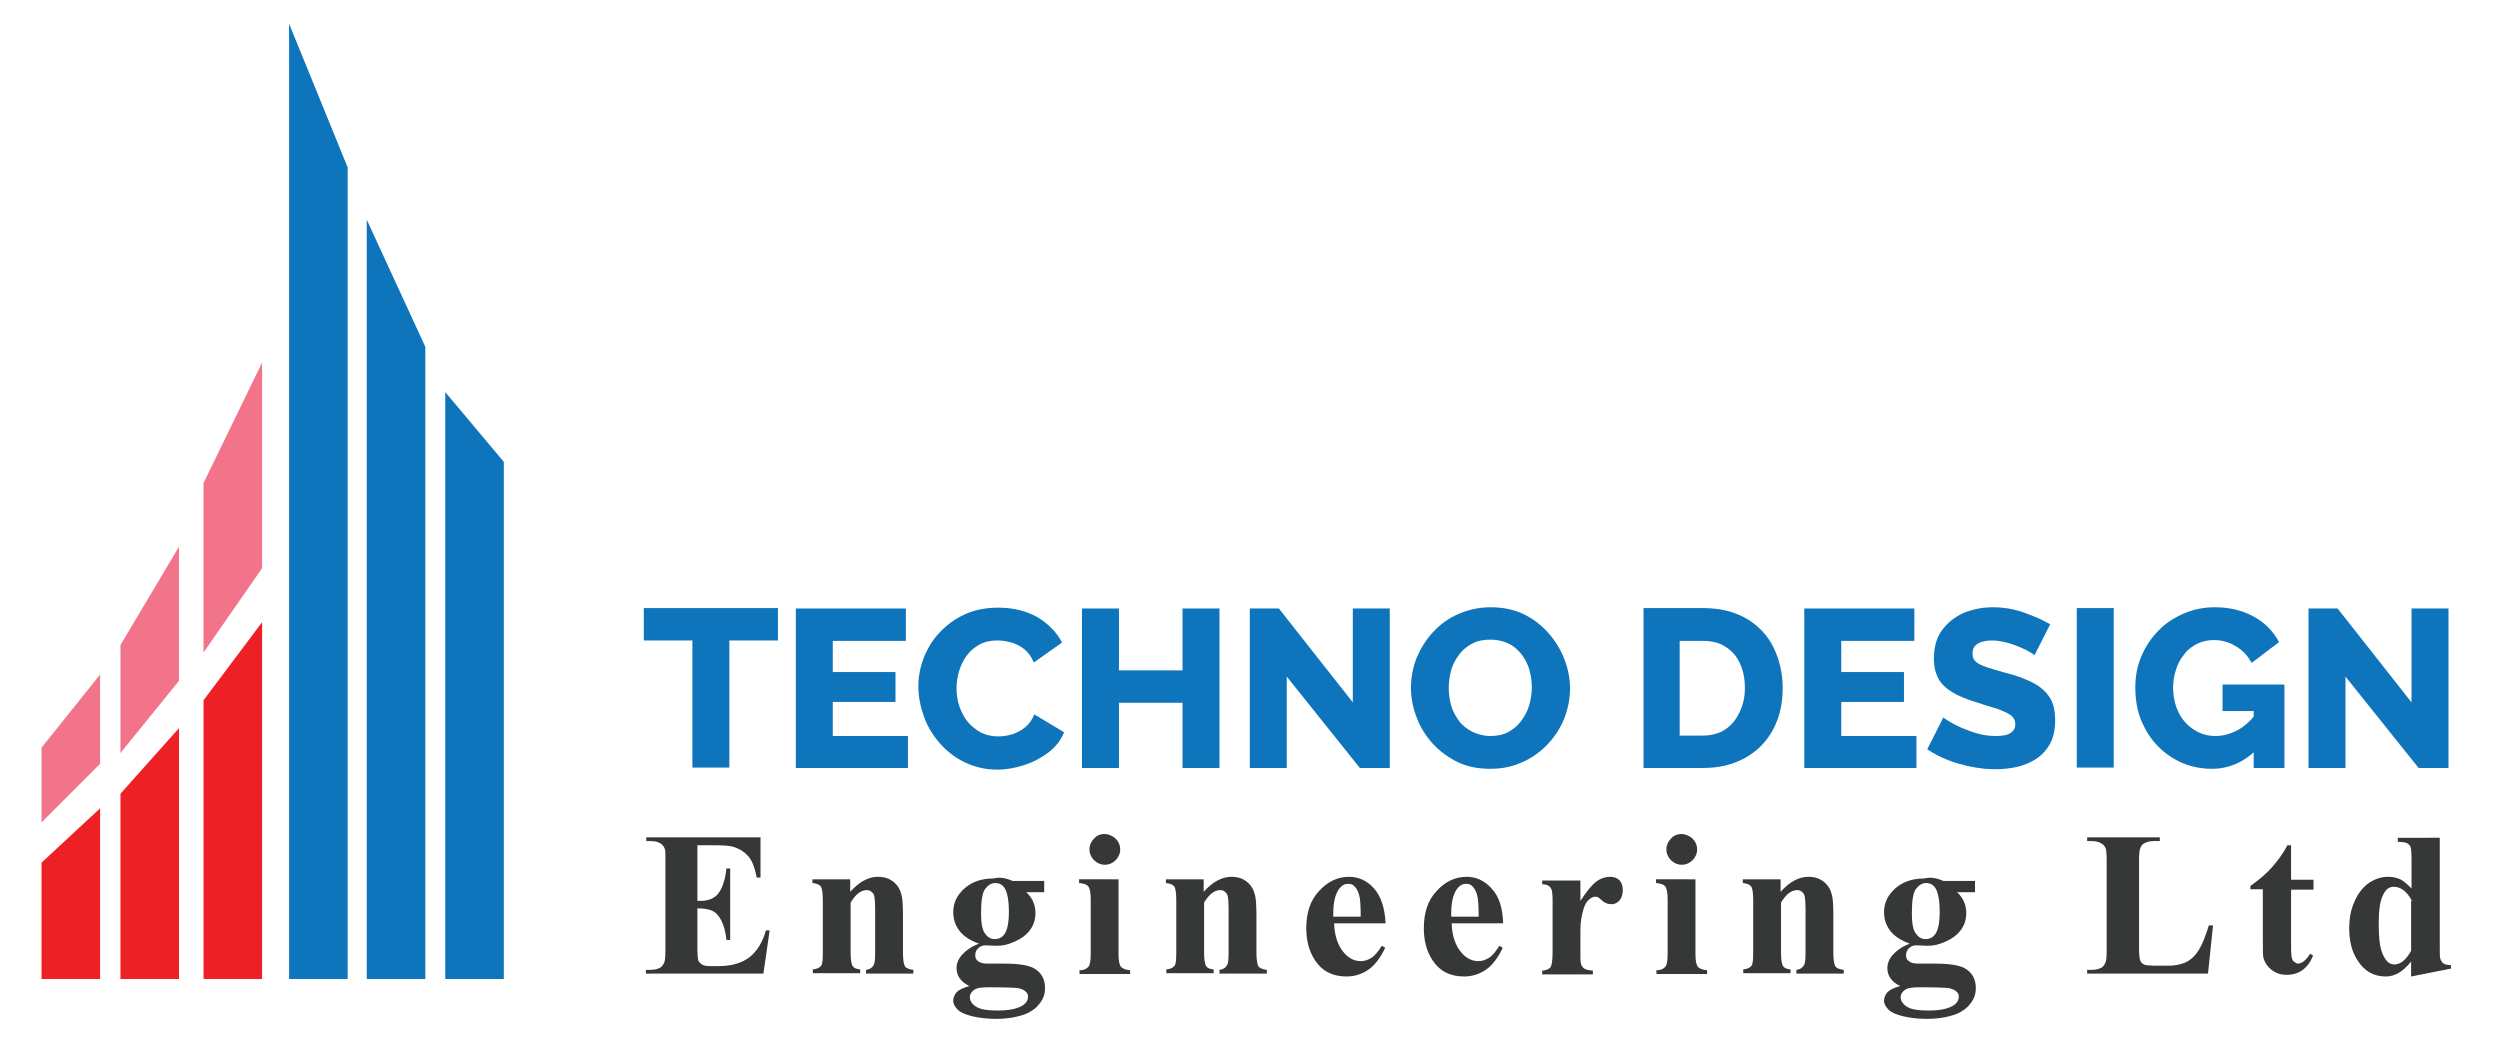 <?xml version="1.0" encoding="utf-8"?>
<!-- Generator: Adobe Illustrator 24.1.0, SVG Export Plug-In . SVG Version: 6.00 Build 0)  -->
<svg version="1.1" id="Layer_1" xmlns="http://www.w3.org/2000/svg" xmlns:xlink="http://www.w3.org/1999/xlink" x="0px" y="0px"
	 viewBox="0 0 601.9 250.3" style="enable-background:new 0 0 601.9 250.3;" xml:space="preserve">
<style type="text/css">
	.st0{fill:#0E75BC;}
	.st1{fill:#ED2026;}
	.st2{fill:#F2748A;}
	.st3{fill:#363838;}
</style>
<g>
	<g>
		<polygon class="st0" points="83.7,235.7 69.6,235.7 69.6,5.7 83.7,40.3 		"/>
		<polygon class="st1" points="49,235.7 63.1,235.7 63.1,149.8 49,168.6 		"/>
		<polygon class="st1" points="29,235.7 43.1,235.7 43.1,175.3 29,191.1 		"/>
		<polygon class="st1" points="10,235.7 24.1,235.7 24.1,194.6 10,207.7 		"/>
		<polygon class="st0" points="102.4,235.7 88.3,235.7 88.3,52.9 102.4,83.5 		"/>
		<polygon class="st0" points="121.3,235.7 107.2,235.7 107.2,94.4 121.3,111.2 		"/>
		<polygon class="st2" points="63.1,136.8 49,157.1 49,116.3 63.1,87.3 		"/>
		<polygon class="st2" points="43.1,163.9 29,181.3 29,155.3 43.1,131.6 		"/>
		<polygon class="st2" points="24.1,183.9 10,198 10,180 24.1,162.4 		"/>
	</g>
	<g>
		<path class="st0" d="M187.3,154.2h-11.7v30.6h-8.9v-30.6H155v-7.8h32.3V154.2z"/>
		<path class="st0" d="M218.6,177.1v7.8h-27v-38.4h26.5v7.8h-17.6v7.5h15.1v7.2h-15.1v8.2H218.6z"/>
		<path class="st0" d="M221.1,165.3c0-2.3,0.4-4.6,1.3-6.9c0.9-2.3,2.1-4.3,3.8-6.1c1.7-1.8,3.7-3.3,6.1-4.4
			c2.4-1.1,5.1-1.6,8.1-1.6c3.6,0,6.7,0.8,9.4,2.3c2.6,1.6,4.6,3.6,5.9,6.1l-6.8,4.8c-0.6-1.4-1.3-2.4-2.3-3.2c-1-0.8-2-1.3-3.1-1.6
			c-1.1-0.3-2.2-0.5-3.3-0.5c-1.7,0-3.2,0.3-4.4,1c-1.3,0.7-2.3,1.6-3.1,2.7c-0.8,1.1-1.4,2.4-1.8,3.7c-0.4,1.4-0.6,2.7-0.6,4.1
			c0,1.5,0.2,3,0.7,4.4c0.5,1.4,1.1,2.6,2,3.7c0.9,1.1,2,1.9,3.2,2.6c1.3,0.6,2.6,0.9,4.2,0.9c1.1,0,2.2-0.2,3.3-0.5
			c1.1-0.4,2.2-0.9,3.1-1.7c1-0.8,1.7-1.8,2.2-3.1l7.2,4.3c-0.8,1.9-2,3.5-3.7,4.8c-1.7,1.3-3.7,2.4-5.9,3.1
			c-2.2,0.7-4.3,1.1-6.5,1.1c-2.8,0-5.3-0.6-7.7-1.7c-2.3-1.1-4.3-2.6-6-4.5c-1.7-1.9-3-4-3.9-6.4
			C221.6,170.1,221.1,167.7,221.1,165.3z"/>
		<path class="st0" d="M293.6,146.5v38.4h-8.9v-15.7h-15.3v15.7h-8.9v-38.4h8.9v14.9h15.3v-14.9H293.6z"/>
		<path class="st0" d="M309.8,162.9v22h-8.9v-38.4h7l17.8,22.6v-22.6h8.9v38.4h-7.2L309.8,162.9z"/>
		<path class="st0" d="M358.8,185.1c-2.9,0-5.5-0.5-7.8-1.6c-2.3-1.1-4.3-2.6-6-4.4c-1.7-1.9-3-3.9-3.9-6.3
			c-0.9-2.3-1.4-4.7-1.4-7.2c0-2.6,0.5-5,1.4-7.3c1-2.3,2.3-4.4,4-6.2c1.7-1.8,3.7-3.3,6.1-4.3c2.3-1,4.9-1.6,7.7-1.6
			c2.8,0,5.4,0.5,7.8,1.6c2.3,1.1,4.3,2.6,6,4.5c1.7,1.9,3,4,3.9,6.3c0.9,2.3,1.4,4.7,1.4,7.1c0,2.6-0.5,5-1.4,7.3
			c-0.9,2.3-2.3,4.4-4,6.2c-1.7,1.8-3.8,3.3-6.1,4.3C364.1,184.6,361.6,185.1,358.8,185.1z M348.8,165.6c0,1.5,0.2,2.9,0.6,4.3
			c0.4,1.4,1.1,2.6,1.9,3.7c0.8,1.1,1.9,1.9,3.2,2.6c1.3,0.6,2.7,1,4.3,1c1.7,0,3.2-0.3,4.4-1c1.3-0.7,2.3-1.6,3.1-2.7
			c0.8-1.1,1.5-2.4,1.9-3.8c0.4-1.4,0.6-2.8,0.6-4.2c0-1.5-0.2-2.9-0.6-4.3c-0.4-1.4-1.1-2.6-1.9-3.7c-0.9-1.1-1.9-2-3.2-2.6
			c-1.3-0.6-2.7-0.9-4.3-0.9c-1.7,0-3.2,0.3-4.4,1c-1.2,0.6-2.3,1.5-3.1,2.6c-0.8,1.1-1.5,2.3-1.9,3.7
			C349,162.8,348.8,164.2,348.8,165.6z"/>
		<path class="st0" d="M395.7,184.8v-38.4H410c4.2,0,7.7,0.9,10.6,2.6c2.8,1.7,5,4,6.4,6.9c1.4,2.9,2.2,6.1,2.2,9.7
			c0,3.9-0.8,7.3-2.4,10.2c-1.6,2.9-3.8,5.1-6.7,6.7c-2.9,1.6-6.2,2.4-10.1,2.4H395.7z M420.1,165.6c0-2.2-0.4-4.2-1.2-5.9
			c-0.8-1.7-1.9-3-3.5-4c-1.5-1-3.3-1.4-5.5-1.4h-5.5v22.8h5.5c2.2,0,4-0.5,5.5-1.5c1.5-1,2.6-2.4,3.4-4.1
			C419.7,169.7,420.1,167.8,420.1,165.6z"/>
		<path class="st0" d="M461.4,177.1v7.8h-27v-38.4h26.5v7.8h-17.6v7.5h15.1v7.2h-15.1v8.2H461.4z"/>
		<path class="st0" d="M489.8,157.8c-0.1-0.2-0.5-0.5-1.1-0.8c-0.6-0.4-1.5-0.8-2.4-1.2c-1-0.4-2-0.8-3.2-1.1
			c-1.2-0.3-2.3-0.5-3.5-0.5c-1.5,0-2.7,0.3-3.5,0.8c-0.8,0.5-1.2,1.3-1.2,2.4c0,0.9,0.3,1.5,0.9,2c0.6,0.5,1.5,0.9,2.7,1.3
			s2.6,0.8,4.4,1.3c2.5,0.6,4.6,1.4,6.4,2.3c1.8,0.9,3.2,2.1,4.1,3.5c1,1.4,1.4,3.3,1.4,5.7c0,2.1-0.4,4-1.2,5.5
			c-0.8,1.5-1.9,2.7-3.2,3.6c-1.4,0.9-2.9,1.6-4.6,2c-1.7,0.4-3.5,0.6-5.4,0.6c-1.9,0-3.8-0.2-5.8-0.6c-2-0.4-3.8-0.9-5.6-1.6
			c-1.8-0.7-3.5-1.6-5-2.6l3.9-7.7c0.1,0.2,0.6,0.5,1.4,1c0.8,0.5,1.8,1,2.9,1.5c1.2,0.5,2.5,1,3.9,1.4c1.4,0.4,2.9,0.6,4.4,0.6
			c1.6,0,2.8-0.2,3.5-0.7c0.8-0.5,1.2-1.2,1.2-2.1c0-1-0.4-1.7-1.2-2.3c-0.8-0.5-1.9-1-3.3-1.5c-1.4-0.4-3-0.9-4.8-1.5
			c-2.3-0.7-4.3-1.5-5.8-2.4c-1.5-0.9-2.7-2-3.4-3.3c-0.7-1.3-1.1-2.9-1.1-4.8c0-2.7,0.6-5,1.9-6.8c1.3-1.8,3-3.2,5.2-4.2
			c2.2-0.9,4.5-1.4,7.1-1.4c1.8,0,3.5,0.2,5.2,0.6c1.7,0.4,3.2,1,4.7,1.6c1.5,0.6,2.8,1.3,3.9,1.9L489.8,157.8z"/>
		<path class="st0" d="M500,184.8v-38.4h8.9v38.4H500z"/>
		<path class="st0" d="M532.5,185.1c-2.5,0-4.9-0.5-7.1-1.4c-2.2-1-4.2-2.3-5.9-4.1c-1.7-1.7-3-3.8-4-6.2c-1-2.4-1.4-5.1-1.4-8
			c0-2.7,0.5-5.2,1.5-7.5c1-2.3,2.3-4.3,4.1-6.1c1.7-1.8,3.8-3.1,6.1-4.1c2.3-1,4.8-1.5,7.5-1.5c3.5,0,6.7,0.8,9.4,2.3
			s4.7,3.6,6,6.1l-6.6,5c-0.9-1.7-2.1-3-3.8-4c-1.6-1-3.4-1.5-5.3-1.5c-1.4,0-2.8,0.3-4,0.9c-1.2,0.6-2.3,1.4-3.1,2.5
			c-0.9,1.1-1.6,2.3-2,3.7c-0.5,1.4-0.7,2.9-0.7,4.5c0,1.7,0.3,3.2,0.8,4.6c0.5,1.4,1.2,2.6,2.1,3.6c0.9,1,2,1.8,3.2,2.4
			c1.2,0.6,2.6,0.9,4.1,0.9c1.8,0,3.6-0.5,5.3-1.4c1.7-0.9,3.2-2.3,4.6-4.1v8.8C540.1,183.6,536.5,185.1,532.5,185.1z M542.6,171.2
			h-7.5v-6.4H550v20.1h-7.4V171.2z"/>
		<path class="st0" d="M564.7,162.9v22h-8.9v-38.4h7l17.8,22.6v-22.6h8.9v38.4h-7.2L564.7,162.9z"/>
		<path class="st3" d="M167.9,203.5v13.4h0.7c2.1,0,3.6-0.7,4.5-2c0.9-1.3,1.5-3.2,1.8-5.8h0.9v17.2h-0.9c-0.2-1.9-0.6-3.4-1.2-4.6
			s-1.3-2-2.2-2.4c-0.8-0.4-2-0.6-3.6-0.6v9.2c0,1.8,0.1,2.9,0.2,3.3c0.2,0.4,0.4,0.7,0.9,1c0.4,0.3,1.1,0.4,2,0.4h2
			c3.1,0,5.5-0.7,7.4-2.1c1.8-1.4,3.2-3.6,4-6.5h0.9l-1.5,10.4h-28.3v-0.9h1.1c1,0,1.7-0.2,2.3-0.5c0.4-0.2,0.7-0.6,1-1.2
			c0.2-0.4,0.3-1.4,0.3-3v-21.6c0-1.5,0-2.4-0.1-2.7c-0.2-0.6-0.5-1-0.9-1.3c-0.6-0.5-1.5-0.7-2.5-0.7h-1.1v-0.9h27.5v9.7h-0.9
			c-0.5-2.4-1.1-4.1-2-5.1s-2-1.8-3.6-2.3c-0.9-0.3-2.6-0.4-5.1-0.4H167.9z"/>
		<path class="st3" d="M204.7,211.8v2.9c1.2-1.3,2.3-2.2,3.3-2.7c1.1-0.6,2.2-0.9,3.4-0.9c1.5,0,2.7,0.4,3.7,1.2
			c1,0.8,1.6,1.8,1.9,3c0.3,0.9,0.4,2.7,0.4,5.3v8.8c0,1.7,0.2,2.8,0.5,3.3c0.3,0.4,1,0.7,2,0.8v0.9h-11.4v-0.9
			c0.9-0.1,1.5-0.5,1.8-1.1c0.3-0.4,0.4-1.4,0.4-3v-10.1c0-1.9-0.1-3-0.2-3.5c-0.1-0.5-0.4-0.9-0.7-1.1c-0.3-0.3-0.7-0.4-1.1-0.4
			c-1.4,0-2.7,1-3.9,3v12.1c0,1.7,0.2,2.8,0.5,3.2c0.3,0.5,0.9,0.7,1.8,0.8v0.9h-11.4v-0.9c1-0.1,1.6-0.4,2-0.9
			c0.3-0.4,0.4-1.4,0.4-3.1v-12.8c0-1.7-0.2-2.8-0.5-3.2s-1-0.7-2-0.8v-0.9H204.7z"/>
		<path class="st3" d="M243.8,212.1h7.6v2.7h-4.3c0.8,0.8,1.3,1.5,1.6,2.2c0.4,0.9,0.6,1.8,0.6,2.7c0,1.6-0.4,3-1.3,4.2
			c-0.9,1.2-2.1,2.1-3.7,2.8c-1.5,0.7-2.9,1-4.1,1c-0.1,0-1.1,0-2.9-0.1c-0.7,0-1.3,0.2-1.8,0.7c-0.5,0.5-0.7,1-0.7,1.7
			c0,0.6,0.2,1.1,0.7,1.4c0.4,0.4,1.2,0.6,2.2,0.6l4.2,0c3.4,0,5.7,0.4,7,1.1c1.8,1,2.7,2.6,2.7,4.8c0,1.4-0.4,2.6-1.3,3.7
			c-0.8,1.1-1.9,1.9-3.3,2.5c-2.1,0.8-4.5,1.2-7.2,1.2c-2,0-3.9-0.2-5.6-0.6s-2.9-0.9-3.6-1.6c-0.7-0.7-1.1-1.4-1.1-2.2
			c0-0.7,0.3-1.4,0.8-2c0.6-0.6,1.6-1.1,3.1-1.5c-2.1-1-3.1-2.5-3.1-4.3c0-1.1,0.4-2.2,1.3-3.2s2.2-2,4.1-2.7
			c-2.2-0.8-3.7-1.8-4.7-3.1c-1-1.3-1.5-2.8-1.5-4.5c0-2.2,0.9-4.1,2.7-5.7s4.1-2.4,7-2.4C240.7,211.1,242.2,211.4,243.8,212.1z
			 M238.2,237.7c-1.6,0-2.7,0.1-3.3,0.4c-0.9,0.5-1.4,1.2-1.4,2c0,0.8,0.5,1.6,1.4,2.2c1,0.7,2.7,1,5.4,1c2.2,0,4-0.3,5.3-0.9
			c1.3-0.6,1.9-1.4,1.9-2.5c0-0.4-0.1-0.7-0.4-1c-0.4-0.5-1.1-0.8-2-1C244.4,237.8,242,237.7,238.2,237.7z M239.6,212.6
			c-0.9,0-1.7,0.5-2.4,1.4s-1,2.9-1,5.9c0,2.4,0.3,4.1,1,4.9c0.6,0.9,1.4,1.3,2.3,1.3c1,0,1.8-0.4,2.4-1.3c0.6-0.9,1-2.6,1-5.2
			c0-2.9-0.4-4.9-1.1-5.9C241.3,213,240.6,212.6,239.6,212.6z"/>
		<path class="st3" d="M269.3,211.8v17.9c0,1.6,0.2,2.6,0.6,3.1c0.4,0.4,1.1,0.7,2.2,0.8v0.9h-12.2v-0.9c1,0,1.7-0.3,2.2-0.9
			c0.3-0.4,0.5-1.4,0.5-3v-13.2c0-1.6-0.2-2.6-0.6-3.1s-1.1-0.7-2.2-0.8v-0.9H269.3z M265.9,200.8c1,0,1.9,0.4,2.7,1.1
			c0.7,0.7,1.1,1.6,1.1,2.6s-0.4,1.9-1.1,2.6c-0.7,0.7-1.6,1.1-2.6,1.1c-1,0-1.9-0.4-2.6-1.1s-1.1-1.6-1.1-2.6s0.4-1.9,1.1-2.6
			C264,201.2,264.8,200.8,265.9,200.8z"/>
		<path class="st3" d="M289.8,211.8v2.9c1.2-1.3,2.3-2.2,3.3-2.7c1.1-0.6,2.2-0.9,3.4-0.9c1.5,0,2.7,0.4,3.7,1.2
			c1,0.8,1.6,1.8,1.9,3c0.3,0.9,0.4,2.7,0.4,5.3v8.8c0,1.7,0.2,2.8,0.5,3.3c0.3,0.4,1,0.7,2,0.8v0.9h-11.4v-0.9
			c0.9-0.1,1.5-0.5,1.8-1.1c0.3-0.4,0.4-1.4,0.4-3v-10.1c0-1.9-0.1-3-0.2-3.5c-0.1-0.5-0.4-0.9-0.7-1.1c-0.3-0.3-0.7-0.4-1.1-0.4
			c-1.4,0-2.7,1-3.9,3v12.1c0,1.7,0.2,2.8,0.5,3.2c0.3,0.5,0.9,0.7,1.8,0.8v0.9h-11.4v-0.9c1-0.1,1.6-0.4,2-0.9
			c0.3-0.4,0.4-1.4,0.4-3.1v-12.8c0-1.7-0.2-2.8-0.5-3.2s-1-0.7-2-0.8v-0.9H289.8z"/>
		<path class="st3" d="M333.6,222.3h-12.4c0.1,3,0.9,5.4,2.4,7.1c1.1,1.3,2.5,2,4,2c1,0,1.8-0.3,2.6-0.8c0.8-0.5,1.6-1.5,2.5-2.9
			l0.8,0.5c-1.2,2.5-2.6,4.3-4.1,5.3c-1.5,1-3.2,1.6-5.2,1.6c-3.4,0-5.9-1.3-7.6-3.9c-1.4-2.1-2.1-4.7-2.1-7.7c0-3.8,1-6.8,3.1-9
			c2-2.2,4.4-3.4,7.2-3.4c2.3,0,4.3,0.9,6,2.8C332.5,215.8,333.4,218.6,333.6,222.3z M327.6,220.7c0-2.6-0.1-4.4-0.4-5.3
			c-0.3-1-0.7-1.7-1.3-2.2c-0.3-0.3-0.8-0.4-1.4-0.4c-0.8,0-1.5,0.4-2.1,1.2c-1,1.4-1.4,3.4-1.4,5.9v0.8H327.6z"/>
		<path class="st3" d="M361.9,222.3h-12.4c0.1,3,0.9,5.4,2.4,7.1c1.1,1.3,2.5,2,4,2c1,0,1.8-0.3,2.6-0.8c0.8-0.5,1.6-1.5,2.5-2.9
			l0.8,0.5c-1.2,2.5-2.6,4.3-4.1,5.3c-1.5,1-3.2,1.6-5.2,1.6c-3.4,0-5.9-1.3-7.6-3.9c-1.4-2.1-2.1-4.7-2.1-7.7c0-3.8,1-6.8,3.1-9
			c2-2.2,4.4-3.4,7.2-3.4c2.3,0,4.3,0.9,6,2.8C360.9,215.8,361.8,218.6,361.9,222.3z M356,220.7c0-2.6-0.1-4.4-0.4-5.3
			c-0.3-1-0.7-1.7-1.3-2.2c-0.3-0.3-0.8-0.4-1.4-0.4c-0.8,0-1.5,0.4-2.1,1.2c-1,1.4-1.4,3.4-1.4,5.9v0.8H356z"/>
		<path class="st3" d="M380.5,211.8v5.1c1.5-2.3,2.8-3.9,3.9-4.7c1.1-0.8,2.2-1.1,3.3-1.1c0.9,0,1.6,0.3,2.2,0.8
			c0.5,0.6,0.8,1.3,0.8,2.4c0,1.1-0.3,1.9-0.8,2.5c-0.5,0.6-1.2,0.9-1.9,0.9c-0.9,0-1.6-0.3-2.2-0.8s-1-0.9-1.1-0.9
			c-0.2-0.1-0.3-0.1-0.6-0.1c-0.5,0-0.9,0.2-1.3,0.5c-0.7,0.5-1.2,1.3-1.5,2.3c-0.5,1.6-0.8,3.3-0.8,5.2v5.2l0,1.4
			c0,0.9,0.1,1.5,0.2,1.8c0.2,0.4,0.5,0.8,0.9,1s1,0.3,1.9,0.4v0.9h-12.2v-0.9c1-0.1,1.6-0.4,2-0.8c0.3-0.5,0.5-1.7,0.5-3.6v-12.5
			c0-1.3-0.1-2.1-0.2-2.5c-0.2-0.5-0.4-0.8-0.7-1c-0.3-0.2-0.8-0.4-1.6-0.4v-0.9H380.5z"/>
		<path class="st3" d="M408.2,211.8v17.9c0,1.6,0.2,2.6,0.6,3.1c0.4,0.4,1.1,0.7,2.2,0.8v0.9h-12.2v-0.9c1,0,1.7-0.3,2.2-0.9
			c0.3-0.4,0.5-1.4,0.5-3v-13.2c0-1.6-0.2-2.6-0.6-3.1s-1.1-0.7-2.2-0.8v-0.9H408.2z M404.8,200.8c1,0,1.9,0.4,2.7,1.1
			c0.7,0.7,1.1,1.6,1.1,2.6s-0.4,1.9-1.1,2.6c-0.7,0.7-1.6,1.1-2.6,1.1c-1,0-1.9-0.4-2.6-1.1s-1.1-1.6-1.1-2.6s0.4-1.9,1.1-2.6
			C402.9,201.2,403.8,200.8,404.8,200.8z"/>
		<path class="st3" d="M428.7,211.8v2.9c1.2-1.3,2.3-2.2,3.3-2.7c1.1-0.6,2.2-0.9,3.4-0.9c1.5,0,2.7,0.4,3.7,1.2
			c1,0.8,1.6,1.8,1.9,3c0.3,0.9,0.4,2.7,0.4,5.3v8.8c0,1.7,0.2,2.8,0.5,3.3c0.3,0.4,1,0.7,2,0.8v0.9h-11.4v-0.9
			c0.9-0.1,1.5-0.5,1.8-1.1c0.3-0.4,0.4-1.4,0.4-3v-10.1c0-1.9-0.1-3-0.2-3.5c-0.1-0.5-0.4-0.9-0.7-1.1c-0.3-0.3-0.7-0.4-1.1-0.4
			c-1.4,0-2.7,1-3.9,3v12.1c0,1.7,0.2,2.8,0.5,3.2c0.3,0.5,0.9,0.7,1.8,0.8v0.9h-11.4v-0.9c1-0.1,1.6-0.4,2-0.9
			c0.3-0.4,0.4-1.4,0.4-3.1v-12.8c0-1.7-0.2-2.8-0.5-3.2s-1-0.7-2-0.8v-0.9H428.7z"/>
		<path class="st3" d="M467.9,212.1h7.6v2.7h-4.3c0.8,0.8,1.3,1.5,1.6,2.2c0.4,0.9,0.6,1.8,0.6,2.7c0,1.6-0.4,3-1.3,4.2
			c-0.9,1.2-2.1,2.1-3.7,2.8c-1.5,0.7-2.9,1-4.1,1c-0.1,0-1.1,0-2.9-0.1c-0.7,0-1.3,0.2-1.8,0.7c-0.5,0.5-0.7,1-0.7,1.7
			c0,0.6,0.2,1.1,0.7,1.4c0.4,0.4,1.2,0.6,2.2,0.6l4.2,0c3.4,0,5.7,0.4,7,1.1c1.8,1,2.7,2.6,2.7,4.8c0,1.4-0.4,2.6-1.3,3.7
			c-0.8,1.1-1.9,1.9-3.3,2.5c-2.1,0.8-4.5,1.2-7.2,1.2c-2,0-3.9-0.2-5.6-0.6s-2.9-0.9-3.6-1.6c-0.7-0.7-1.1-1.4-1.1-2.2
			c0-0.7,0.3-1.4,0.8-2c0.6-0.6,1.6-1.1,3.1-1.5c-2.1-1-3.1-2.5-3.1-4.3c0-1.1,0.4-2.2,1.3-3.2s2.2-2,4.1-2.7
			c-2.2-0.8-3.7-1.8-4.7-3.1c-1-1.3-1.5-2.8-1.5-4.5c0-2.2,0.9-4.1,2.7-5.7s4.1-2.4,7-2.4C464.8,211.1,466.3,211.4,467.9,212.1z
			 M462.3,237.7c-1.6,0-2.7,0.1-3.3,0.4c-0.9,0.5-1.4,1.2-1.4,2c0,0.8,0.5,1.6,1.4,2.2c1,0.7,2.7,1,5.4,1c2.2,0,4-0.3,5.3-0.9
			c1.3-0.6,1.9-1.4,1.9-2.5c0-0.4-0.1-0.7-0.4-1c-0.4-0.5-1.1-0.8-2-1C468.4,237.8,466.1,237.7,462.3,237.7z M463.7,212.6
			c-0.9,0-1.7,0.5-2.4,1.4s-1,2.9-1,5.9c0,2.4,0.3,4.1,1,4.9c0.6,0.9,1.4,1.3,2.3,1.3c1,0,1.8-0.4,2.4-1.3c0.6-0.9,1-2.6,1-5.2
			c0-2.9-0.4-4.9-1.1-5.9C465.4,213,464.7,212.6,463.7,212.6z"/>
		<path class="st3" d="M532.8,222.9l-1.2,11.5h-29.1v-0.9h1.1c1,0,1.7-0.2,2.3-0.5c0.4-0.2,0.7-0.6,1-1.2c0.2-0.4,0.3-1.4,0.3-3
			v-21.6c0-1.7-0.1-2.7-0.3-3.1c-0.2-0.4-0.5-0.8-1.1-1.1c-0.5-0.3-1.3-0.5-2.2-0.5h-1.1v-0.9H520v0.9h-1.4c-1,0-1.7,0.2-2.3,0.5
			c-0.4,0.2-0.8,0.6-1,1.2c-0.2,0.4-0.3,1.4-0.3,3v20.9c0,1.7,0.1,2.7,0.3,3.2s0.6,0.8,1.1,1c0.4,0.1,1.4,0.2,2.9,0.2h2.7
			c1.7,0,3.2-0.3,4.4-0.9c1.2-0.6,2.2-1.6,3-2.9c0.8-1.3,1.6-3.3,2.4-5.9H532.8z"/>
		<path class="st3" d="M551.6,203.5v8.3h5.4v2.4h-5.4v14c0,1.3,0.1,2.1,0.2,2.5c0.1,0.4,0.3,0.7,0.6,0.9c0.3,0.2,0.6,0.4,0.8,0.4
			c1,0,2-0.8,3-2.4l0.7,0.5c-1.3,3.1-3.4,4.6-6.4,4.6c-1.4,0-2.6-0.4-3.6-1.2s-1.6-1.7-1.9-2.7c-0.2-0.5-0.2-2-0.2-4.5v-12.2h-3
			v-0.8c2-1.4,3.8-2.9,5.2-4.5c1.4-1.6,2.7-3.3,3.7-5.3H551.6z"/>
		<path class="st3" d="M587.4,201.6v26c0,1.8,0,2.8,0.1,3.1c0.1,0.5,0.4,0.9,0.7,1.2c0.4,0.3,1,0.4,1.9,0.5v0.8l-9.6,1.9v-3.6
			c-1.1,1.4-2.2,2.3-3.1,2.8c-0.9,0.5-1.9,0.8-3,0.8c-2.9,0-5.2-1.3-6.8-3.9c-1.4-2.1-2-4.7-2-7.7c0-2.4,0.4-4.6,1.3-6.5
			c0.8-1.9,2-3.4,3.4-4.4c1.5-1,3-1.5,4.7-1.5c1.1,0,2,0.2,2.9,0.6c0.8,0.4,1.7,1.2,2.7,2.2v-6.8c0-1.7-0.1-2.8-0.2-3.1
			c-0.2-0.5-0.5-0.8-0.9-1c-0.4-0.2-1.1-0.3-2.2-0.3v-1H587.4z M580.7,216.9c-1.2-2.3-2.7-3.4-4.4-3.4c-0.6,0-1.1,0.2-1.5,0.5
			c-0.6,0.5-1.1,1.4-1.5,2.6c-0.4,1.3-0.6,3.2-0.6,5.8c0,2.9,0.2,5,0.6,6.3c0.4,1.4,1,2.4,1.7,3c0.4,0.3,0.9,0.5,1.5,0.5
			c1.4,0,2.8-1.1,4-3.3V216.9z"/>
	</g>
</g>
<g>
</g>
<g>
</g>
<g>
</g>
<g>
</g>
<g>
</g>
<g>
</g>
</svg>
